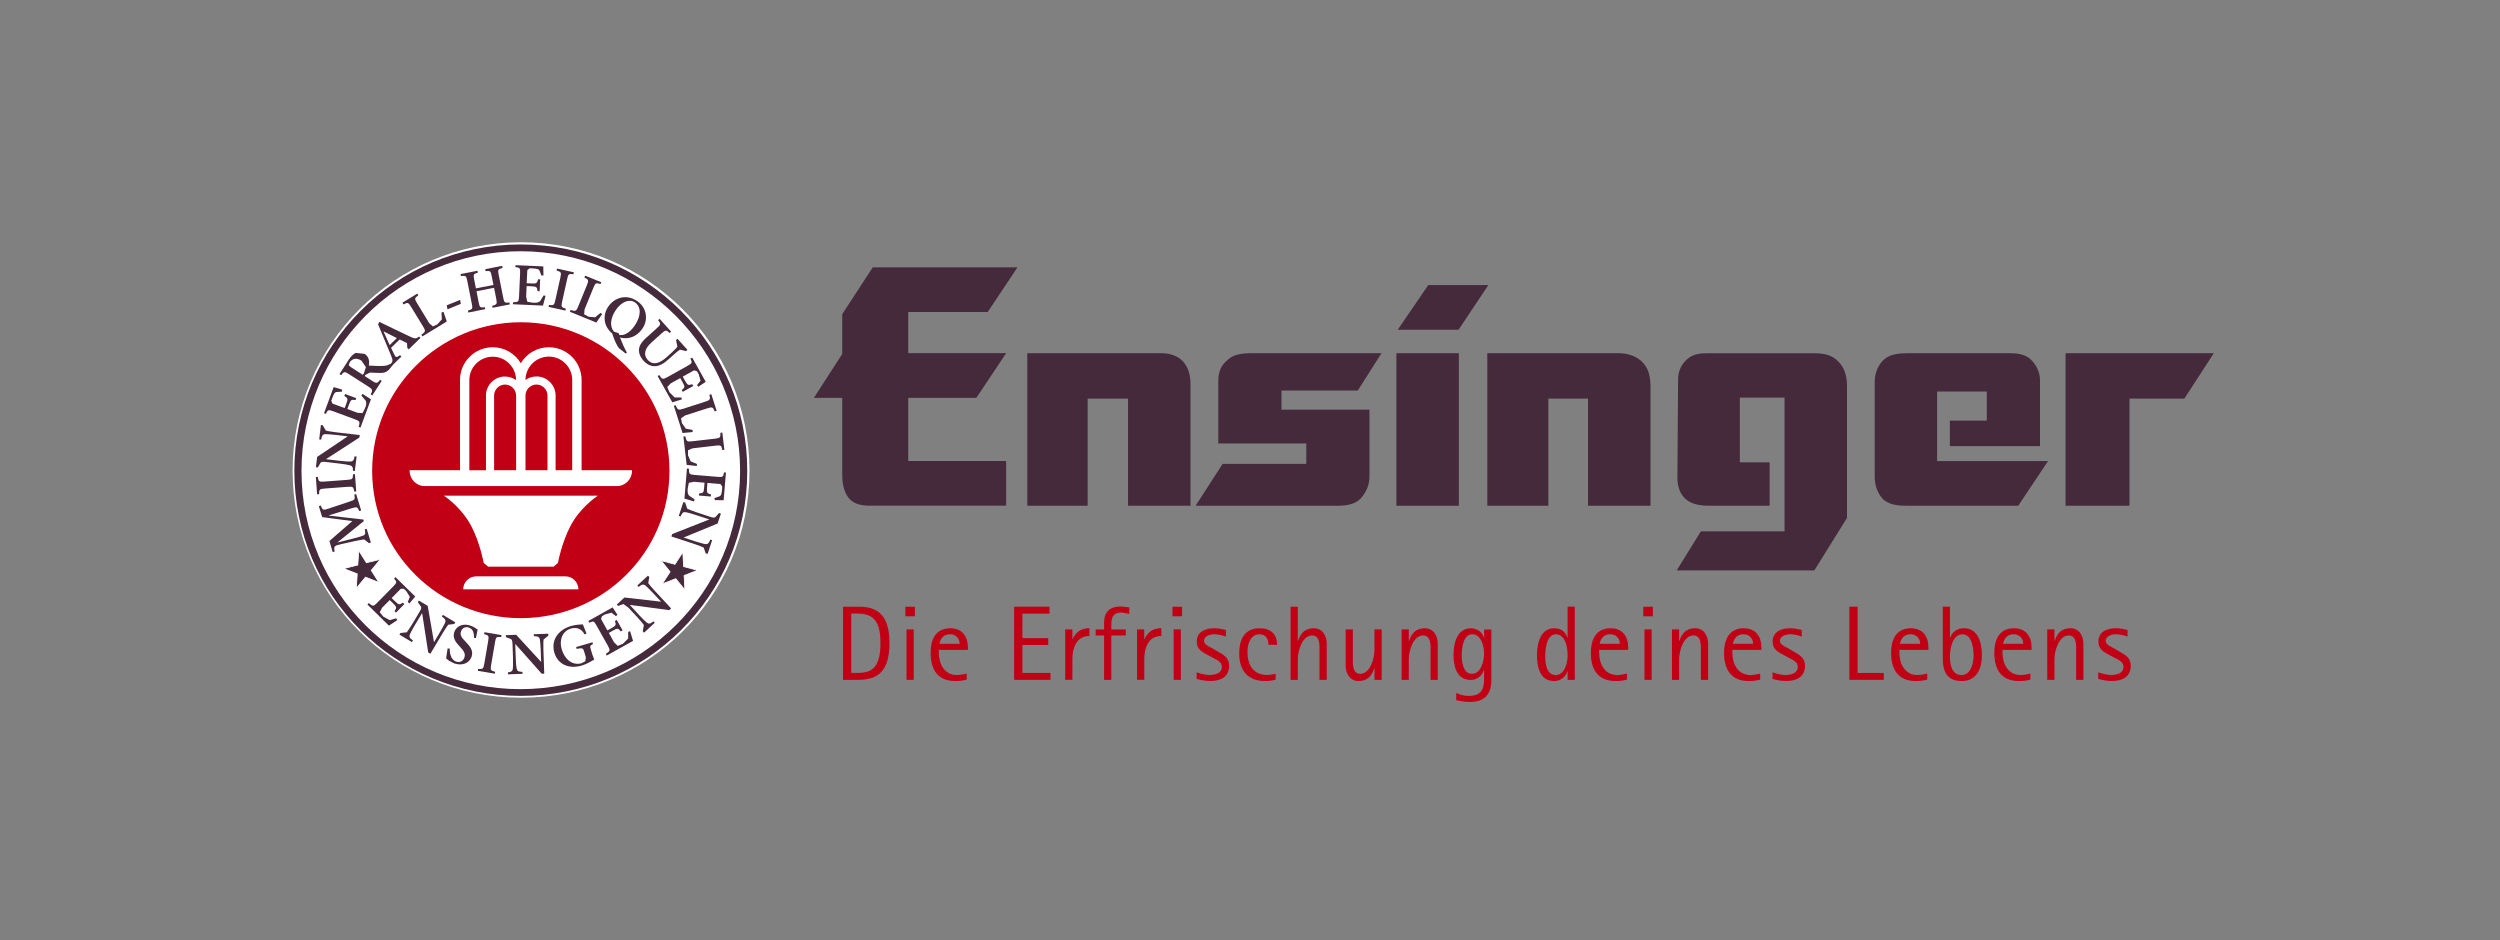 <?xml version="1.0" encoding="UTF-8"?>
<svg xmlns="http://www.w3.org/2000/svg" xmlns:xlink="http://www.w3.org/1999/xlink" id="Ensinger" viewBox="0 0 500 188">
  <rect x="0" y="0" width="500" height="188" fill="#808080" stroke="none"/>
  <defs>
    <style>
      .cls-1 {
        clip-path: url(#clippath-11);
      }

      .cls-2 {
        clip-path: url(#clippath-2);
      }

      .cls-3 {
        stroke-width: .14px;
      }

      .cls-3, .cls-4, .cls-5, .cls-6 {
        fill: none;
      }

      .cls-3, .cls-5 {
        stroke-miterlimit: 3.86;
      }

      .cls-3, .cls-5, .cls-6 {
        stroke: #fff;
      }

      .cls-7 {
        clip-path: url(#clippath-6);
      }

      .cls-4, .cls-8, .cls-9, .cls-10 {
        stroke-width: 0px;
      }

      .cls-8 {
        fill: #c10016;
      }

      .cls-11 {
        clip-path: url(#clippath-7);
      }

      .cls-9 {
        fill: #452a3b;
      }

      .cls-12 {
        clip-path: url(#clippath-1);
      }

      .cls-13 {
        clip-path: url(#clippath-4);
      }

      .cls-5 {
        stroke-width: .8px;
      }

      .cls-14 {
        clip-path: url(#clippath-12);
      }

      .cls-15 {
        clip-path: url(#clippath-9);
      }

      .cls-16 {
        clip-path: url(#clippath);
      }

      .cls-17 {
        clip-path: url(#clippath-3);
      }

      .cls-18 {
        clip-path: url(#clippath-8);
      }

      .cls-10 {
        fill: #fff;
      }

      .cls-19 {
        clip-path: url(#clippath-5);
      }

      .cls-6 {
        stroke-width: .16px;
      }

      .cls-20 {
        clip-path: url(#clippath-10);
      }
    </style>
    <clipPath id="clippath">
      <rect class="cls-4" x="57.24" y="47.17" width="385.51" height="93.67"></rect>
    </clipPath>
    <clipPath id="clippath-1">
      <rect class="cls-4" x="57.24" y="47.17" width="385.51" height="93.67"></rect>
    </clipPath>
    <clipPath id="clippath-2">
      <rect class="cls-4" x="57.24" y="47.17" width="385.51" height="93.67"></rect>
    </clipPath>
    <clipPath id="clippath-3">
      <rect class="cls-4" x="57.24" y="47.17" width="385.51" height="93.67"></rect>
    </clipPath>
    <clipPath id="clippath-4">
      <rect class="cls-4" x="57.24" y="47.17" width="385.51" height="93.67"></rect>
    </clipPath>
    <clipPath id="clippath-5">
      <rect class="cls-4" x="57.24" y="47.17" width="385.51" height="93.67"></rect>
    </clipPath>
    <clipPath id="clippath-6">
      <rect class="cls-4" x="57.24" y="47.17" width="385.51" height="93.67"></rect>
    </clipPath>
    <clipPath id="clippath-7">
      <rect class="cls-4" x="57.24" y="47.17" width="385.51" height="93.67"></rect>
    </clipPath>
    <clipPath id="clippath-8">
      <rect class="cls-4" x="57.24" y="47.17" width="385.51" height="93.67"></rect>
    </clipPath>
    <clipPath id="clippath-9">
      <rect class="cls-4" x="57.24" y="47.17" width="385.51" height="93.67"></rect>
    </clipPath>
    <clipPath id="clippath-10">
      <rect class="cls-4" x="57.24" y="47.17" width="385.51" height="93.67"></rect>
    </clipPath>
    <clipPath id="clippath-11">
      <rect class="cls-4" x="57.24" y="47.17" width="385.51" height="93.67"></rect>
    </clipPath>
    <clipPath id="clippath-12">
      <rect class="cls-4" x="57.24" y="47.17" width="385.51" height="93.67"></rect>
    </clipPath>
  </defs>
  <g class="cls-16">
    <path class="cls-10" d="M104.21,48.85c-25.01,0-45.29,20.29-45.29,45.29s20.28,45,45.29,45,45.29-20,45.29-45-20.28-45.29-45.29-45.29"></path>
  </g>
  <g class="cls-12">
    <path class="cls-3" d="M104.21,48.85c-25.01,0-45.29,20.29-45.29,45.29s20.28,45,45.29,45,45.29-20,45.29-45-20.28-45.29-45.29-45.29Z"></path>
    <path class="cls-5" d="M104.21,48.85c-25.01,0-45.29,20.29-45.29,45.29s20.28,45,45.29,45,45.29-20,45.29-45-20.28-45.29-45.29-45.29Z"></path>
  </g>
  <g class="cls-2">
    <path class="cls-9" d="M104.16,48.89c-25.01,0-45.29,20.29-45.29,45.29s20.28,45,45.29,45,45.29-20,45.29-45-20.29-45.29-45.29-45.29"></path>
    <path class="cls-10" d="M104.09,50.25c24.2,0,43.93,19.73,43.93,43.93s-19.73,43.65-43.93,43.65-43.79-19.45-43.79-43.65,19.6-43.93,43.79-43.93"></path>
    <path class="cls-8" d="M104.16,64.45c-16.38,0-29.73,13.35-29.73,29.73s13.35,29.45,29.73,29.45,29.73-13.07,29.73-29.45-13.35-29.73-29.73-29.73"></path>
    <path class="cls-9" d="M72.22,102.11l-.37.11c-.36-.87-.46-.89-1.58-.55l-4.52,1.41.02.04,6.91.79.09.3-5.25,4.25.02.03,3.16-.8c.97-.25,1.49-.4,1.88-.55.52-.19.54-.47.37-1.26l.39-.12.83,2.75-.38.12-.96-.75c-.4.06-.99.14-2.23.42l-2.38.53c-1.41.31-1.5.43-1.29,1.47l-.39.12-.66-2.22,4.58-3.98-6.03-.8-.66-2.19.38-.12c.39.93.46.97,1.5.63l4.22-1.41c1.12-.36,1.19-.43.99-1.41l.37-.11,1,3.29Z"></path>
    <path class="cls-9" d="M71.24,98.28l-.39.03c-.16-.92-.23-1.02-1.26-.95l-4.67.35c-1.02.08-1.1.19-1.1,1.13l-.4.03-.25-3.46.39-.03c.14.92.24,1.01,1.26.94l4.67-.35c1.02-.08,1.09-.18,1.11-1.11l.39-.03.26,3.45Z"></path>
    <path class="cls-9" d="M64.55,85.06l.63,1.06c.36.09.91.2,1.98.33l4.78.56-.06.5-6.67,4.31v.02l2.81.33c1.06.12,1.61.14,1.97.14.57,0,.79-.2.94-1.05l.39.05-.35,2.89-.38-.04c.03-.67-.12-.99-.65-1.11-.38-.08-.91-.21-1.98-.33l-2.55-.3c-.81-.1-.98-.11-1.28.09l-.56.98-.39-.05.25-2.06,6.07-4.08v-.04s-2.38-.28-2.38-.28c-1.08-.13-1.65-.13-2-.15-.53,0-.75.24-.89,1.1l-.39-.05.34-2.88.39.04Z"></path>
    <path class="cls-9" d="M72.5,78.78l1.69,1.08-2.09,5.65-.36-.14c.28-1,.24-1.14-.71-1.49l-4.4-1.63c-1-.36-1.08-.28-1.45.52l-.37-.13,1.92-5.22c.23.08,1.05.31,1.72.51l-.09.41-1.13.06c-.28.1-.47.37-.73,1.08l-.25.66.23.57,2.45.91.33-.88c.36-.97.33-1.11-.39-1.55l.14-.39,2.24.83-.14.39c-.86-.16-.95-.06-1.32.92l-.32.86,2.01.75,1.03.07.52-1.02c.25-.69.31-1.09.11-1.46l-.86-1.02.21-.35Z"></path>
    <path class="cls-9" d="M78.53,72.98l-.21.31c-.76,1.06-1.27,1.29-2.2,1.3-.64,0-1.41-.04-2.13-.08l-.9.47-.15.23,1.53.99c.83.53.98.5,1.55-.24l.32.22-1.88,2.91-.32-.21c.43-.83.42-.99-.42-1.53l-3.97-2.55c-.83-.53-.97-.5-1.52.23l-.33-.21,1.75-2.73c.53-.83.97-1.27,1.49-1.51l1.78.19c.88.57,1.01,1.47.85,2.35l2,.08c.79,0,1.24-.02,1.6-.11l.88-.37.27.26ZM72.79,74.63l.39-1.21-.9-1.3c-1.09-.69-1.91-.31-2.33.34l-.21.55.35.36,2.48,1.6.22-.34Z"></path>
    <path class="cls-9" d="M81.74,69.87l-.27-.27-.07-.98-1.47-.72-1.72,1.67.64,1.32c.3.61.45.67,1.16.14l.27.28-1.91,1.86-.27-.28c.49-.62.53-.81.09-1.84l-2.58-6.2.28-.47c2.01.97,4.08,1.99,6.09,2.93,1.02.48,1.23.47,1.85,0l.26.28-2.34,2.28ZM76.75,66.31l-.03.02c.4.91.82,1.81,1.21,2.69l1.44-1.4-2.61-1.32Z"></path>
    <path class="cls-9" d="M88.7,62.37l.66,1.93-4.88,2.98-.2-.33c.83-.61.89-.74.36-1.61l-2.45-4.01c-.53-.87-.66-.88-1.5-.45l-.21-.34,2.98-1.82.21.34c-.76.55-.82.66-.28,1.54l2.46,4.05.73.64.9-.42.89-1-.07-1.37.4-.13Z"></path>
  </g>
  <polygon class="cls-9" points="89.35 61.06 89.5 61.86 92.16 60.77 92.03 59.97 89.35 61.06"></polygon>
  <g class="cls-17">
    <path class="cls-9" d="M100.52,53.58c-.92.27-.99.34-.79,1.35l.92,4.63c.19.99.3,1.04,1.24.94l.08.38-3.46.68-.08-.38c.94-.28,1.02-.36.83-1.36l-.45-2.26-3.51.69.44,2.26c.2.99.3,1.04,1.23.94l.08.38-3.38.68-.08-.39c.89-.26.98-.35.78-1.34l-.92-4.62c-.2-1.01-.32-1.06-1.26-.95l-.08-.39,3.39-.67.07.39c-.86.24-.94.33-.74,1.34l.35,1.8,3.51-.69-.36-1.8c-.2-1.01-.29-1.05-1.21-.96l-.07-.39,3.38-.67.08.39Z"></path>
    <path class="cls-9" d="M109.11,59.17l-.51,1.95-6.02-.27.02-.39c1.05-.04,1.16-.11,1.21-1.13l.21-4.68c.05-1.06-.06-1.12-.94-1.23l.02-.39,5.56.25c0,.25.02,1.09.03,1.79l-.41.04-.4-1.05c-.19-.24-.51-.34-1.25-.37l-.7-.04-.47.39-.12,2.61.92.04c1.04.05,1.16-.02,1.36-.84l.41.02-.1,2.38-.41-.02c-.12-.87-.23-.92-1.27-.98l-.93-.03-.09,2.14.24,1,1.13.18c.73.04,1.14-.03,1.43-.33l.7-1.13.39.09Z"></path>
    <path class="cls-9" d="M109.71,61.37l.08-.38c.93.12,1.05.07,1.27-.93l1.02-4.58c.22-1,.13-1.11-.76-1.38l.08-.39,3.38.75-.09.39c-.91-.13-1.03-.07-1.25.93l-1.02,4.58c-.22.99-.14,1.1.75,1.38l-.09.38-3.38-.75Z"></path>
    <path class="cls-9" d="M120.42,62.84l-1.16,1.67-5.29-2.16.14-.36c.98.31,1.13.28,1.52-.67l1.77-4.34c.39-.95.31-1.06-.53-1.48l.16-.37,3.23,1.32-.16.36c-.89-.28-1.01-.25-1.4.69l-1.79,4.39-.08.97.86.48,1.34.12,1.06-.88.34.25Z"></path>
    <path class="cls-9" d="M125.14,70.71l-1.33-1.05c-.26-.31-.79-1.17-1.38-2.97-.58-.44-1.28-1.36-1.45-2.38-.17-.99.03-2.06.66-2.97,1.22-1.79,3.57-2.64,5.82-1.11,1.76,1.2,2.35,3.56.99,5.54-1.16,1.7-3,2.17-4.45,1.72.33.88.85,2.11,1.38,3.03l-.25.19ZM123.71,66.61l.14.37c.72.19,1.96-.22,3.07-1.83,1.38-2.02,1.31-3.82.07-4.67-1.1-.75-2.68-.16-3.83,1.52-1.1,1.61-1.26,3.32-.36,4.34l.92.28Z"></path>
    <path class="cls-9" d="M137.21,70.23l-1.22-.3c-.3.2-.67.48-1.38,1.12l-.89.8c-.99.89-1.89,1.42-2.89,1.39-.8-.03-1.55-.45-2.11-1.07-.5-.56-.88-1.22-.93-1.93-.06-.87.38-1.73,1.43-2.66l2.15-1.94c.84-.75.81-.87.26-1.61l.29-.27,2.3,2.57-.3.27c-.66-.62-.78-.66-1.62.09l-1.97,1.78c-1.38,1.23-1.72,2.46-.8,3.49,1.04,1.15,2.33.79,3.83-.55l.85-.77c.7-.62,1.02-.99,1.27-1.28l-.27-1.33.29-.27,1.99,2.21-.3.27Z"></path>
    <path class="cls-9" d="M136.38,79.87l-1.92.59-2.94-5.26.33-.19c.58.88.71.93,1.6.43l4.09-2.29c.93-.52.91-.64.55-1.44l.35-.19,2.71,4.85-1.49.98-.25-.33.69-.89-.35-1.26-.34-.61-.58-.2-2.28,1.27.45.81c.51.9.63.97,1.44.7l.2.36-2.09,1.17-.2-.36c.68-.55.66-.69.15-1.59l-.45-.8-1.88,1.04-.72.74.44,1.05,1.04,1.04h1.33l.13.39Z"></path>
    <path class="cls-9" d="M138.54,86.41l-2.03.19-1.74-5.44.36-.12c.39.95.51,1.04,1.49.72l4.46-1.44c.97-.31,1.01-.44.8-1.36l.38-.12,1.07,3.32-.39.12c-.35-.86-.45-.94-1.43-.63l-4.51,1.45-.8.56.19.97.76,1.1,1.35.25.04.42Z"></path>
    <path class="cls-9" d="M139.36,93.2l-2.03-.22-.65-5.67.39-.05c.2,1.01.3,1.12,1.31,1l4.66-.53c1.01-.12,1.07-.24,1.04-1.18l.39-.04.4,3.46-.4.05c-.18-.91-.26-1.01-1.27-.9l-4.71.55-.89.39v.99s.53,1.23.53,1.23l1.27.51-.05.42Z"></path>
    <path class="cls-9" d="M138.81,100.29l-1.92-.58.5-6.01.39.03c0,1.05.08,1.17,1.08,1.25l4.67.39c1.06.09,1.12-.01,1.27-.89l.39.03-.46,5.54c-.25,0-1.09-.02-1.79-.03l-.03-.42,1.07-.36c.25-.18.36-.5.42-1.24l.05-.69-.36-.5-2.61-.22-.07.93c-.09,1.02-.02,1.15.79,1.38l-.04.41-2.38-.2.03-.41c.88-.08.94-.2,1.02-1.24l.08-.92-2.14-.18-1,.21-.23,1.12c-.06.73,0,1.14.28,1.44l1.09.74-.1.39Z"></path>
    <path class="cls-9" d="M141.14,110.67l-.41-1.16c-.33-.16-.85-.38-1.88-.72l-4.57-1.5.16-.48,7.4-2.91v-.02s-2.68-.88-2.68-.88c-1.02-.34-1.55-.46-1.91-.54-.55-.12-.81.03-1.13.84l-.36-.12.91-2.77.37.12.41,1.22c.37.15.86.39,1.89.72l2.44.81c.77.25.94.3,1.28.16l.75-.84.37.12-.65,1.98-6.76,2.78-.02.04,2.29.75c1.04.33,1.59.46,1.93.54.52.09.78-.08,1.1-.9l.36.12-.91,2.76-.37-.12Z"></path>
    <path class="cls-9" d="M79.46,124.02l-1.68,1.11-4.3-4.23.27-.28c.81.68.94.69,1.65-.03l3.29-3.35c.74-.76.69-.87.12-1.53l.28-.29,3.96,3.89-1.16,1.36-.34-.25.42-1.05-.69-1.11-.5-.49-.61-.03-1.84,1.87.67.65c.74.72.87.75,1.57.27l.29.29-1.66,1.7-.3-.29c.5-.72.44-.84-.3-1.58l-.66-.64-1.51,1.52-.48.91.72.89,1.28.7,1.27-.37.24.33Z"></path>
    <path class="cls-9" d="M90.87,124.8l-1.22.14c-.23.29-.55.75-1.11,1.68l-2.46,4.13-.44-.26-1.21-7.85h-.03s-1.45,2.42-1.45,2.42c-.55.92-.79,1.41-.94,1.74-.24.52-.14.8.58,1.29l-.2.33-2.5-1.49.19-.33,1.28-.14c.23-.32.56-.76,1.11-1.68l1.32-2.21c.42-.7.5-.85.44-1.21l-.66-.92.19-.33,1.78,1.06,1.25,7.21.04.02,1.23-2.07c.55-.94.79-1.45.95-1.76.2-.48.08-.78-.64-1.27l.2-.33,2.49,1.49-.2.33Z"></path>
    <path class="cls-9" d="M94.8,127.58c.02-.8-.1-1.75-1.04-2.07-.72-.25-1.34.13-1.56.77-.24.71.1,1.25.91,2.05.9.91,1.61,1.82,1.21,3.01-.43,1.27-1.84,1.89-3.46,1.35l-1.07-.55-.57-.46.3-1.99.43.02c-.03.79.17,2.23,1.28,2.61.76.26,1.41-.09,1.66-.85.25-.73-.16-1.34-.86-2.08-.84-.87-1.57-1.8-1.18-2.96.4-1.19,1.68-1.83,3.24-1.31.67.23,1.18.61,1.44.8-.1.44-.19.94-.34,1.69l-.39-.04Z"></path>
    <path class="cls-9" d="M95.56,134.16l.07-.38c.92.07,1.04.02,1.22-.99l.79-4.62c.17-1.02.08-1.11-.82-1.34l.07-.39,3.41.58-.07.39c-.93-.09-1.05-.03-1.22.99l-.79,4.62c-.17,1-.09,1.09.81,1.34l-.06.38-3.41-.58Z"></path>
    <path class="cls-9" d="M109.66,127.13l-.95.78c-.03.37-.06.93-.03,2.02l.17,4.8-.5.02-5.28-5.94h-.02l.1,2.82c.04,1.08.1,1.62.16,1.98.08.56.32.75,1.18.76l.02.39-2.92.11v-.39c.66-.08.94-.26.98-.81.03-.4.06-.94.03-2.01l-.09-2.57c-.03-.81-.05-.98-.28-1.26l-1.05-.41v-.39s2.06-.07,2.06-.07l4.95,5.39h.04l-.09-2.41c-.04-1.08-.12-1.64-.16-1.99-.08-.52-.35-.7-1.21-.72l-.02-.38,2.9-.11.02.39Z"></path>
    <path class="cls-9" d="M118.59,128.82c-.58.28-.64.36-.42,1.09l.28.95.4,1.06c-.66.38-1.58.93-2.5,1.19-2.64.77-4.81-.28-5.48-2.58-.77-2.66.99-4.65,3.36-5.34.94-.27,1.91-.29,2.34-.32.16.39.39.99.73,1.83l-.37.19c-.68-1.25-1.69-1.48-2.78-1.16-1.53.44-2.4,2.08-1.79,4.17.5,1.71,1.95,3.32,3.96,2.74l.74-.39.11-.77-.31-1.07c-.23-.8-.33-.87-1.53-.63l-.11-.37,3.27-.95.11.37Z"></path>
    <path class="cls-9" d="M126.02,126.25l.59,1.92-5.26,2.94-.19-.33c.88-.58.93-.71.43-1.6l-2.29-4.09c-.52-.93-.64-.91-1.44-.55l-.19-.35,4.85-2.71.98,1.49-.33.25-.89-.69-1.26.35-.61.34-.2.58,1.27,2.28.81-.45c.9-.51.97-.63.7-1.43l.36-.21,1.17,2.09-.36.2c-.55-.68-.69-.66-1.59-.15l-.8.45,1.04,1.88.74.72,1.05-.44,1.04-1.04v-1.33l.39-.13Z"></path>
    <path class="cls-9" d="M129.86,115.4l-.21,1.22c.22.3.56.74,1.3,1.54l3.27,3.52-.37.34-7.88-1.04h-.01s1.92,2.1,1.92,2.1c.73.78,1.13,1.15,1.41,1.38.43.38.73.36,1.4-.19l.26.28-2.14,1.99-.26-.29.22-1.26c-.25-.32-.57-.75-1.3-1.54l-1.75-1.88-1.03-.76-1.07.38-.26-.28,1.52-1.41,7.27.83.03-.03-1.64-1.76c-.74-.8-1.17-1.17-1.43-1.41-.4-.33-.72-.3-1.38.25l-.27-.28,2.13-1.97.27.28Z"></path>
  </g>
  <polygon class="cls-9" points="136.56 110.43 136.72 113.31 139.52 114.06 136.82 115.1 136.98 117.99 135.15 115.74 132.45 116.78 134.02 114.36 132.21 112.12 134.99 112.86 136.56 110.43"></polygon>
  <polygon class="cls-6" points="136.56 110.43 136.72 113.31 139.52 114.06 136.82 115.1 136.98 117.99 135.15 115.74 132.45 116.78 134.02 114.36 132.21 112.12 134.99 112.86 136.56 110.43"></polygon>
  <g class="cls-13">
    <path class="cls-10" d="M113.09,115.27h-17.85c-1.43,0-2.6,1.17-2.6,2.59h23.04c0-1.42-1.17-2.59-2.6-2.59M116.32,94.04v-18.04c0-3.61-2.94-6.55-6.55-6.55-2.38,0-4.46,1.28-5.61,3.19-1.14-1.91-3.23-3.19-5.61-3.19-3.61,0-6.55,2.93-6.55,6.55v18.04h-10.07v.14c0,1.67,1.36,3.04,3.03,3.04h38.41c1.67,0,3.03-1.37,3.03-3.04v-.14h-10.07ZM103.22,94.04h-4.4v-14.93c0-1.21,1-2.2,2.2-2.2s2.2,1,2.2,2.2v14.93ZM101.01,75.3c-2.1,0-3.82,1.71-3.82,3.82v14.93h-3.32v-18.04c0-2.57,2.1-4.67,4.67-4.67s4.67,2.1,4.67,4.67c-.62-.44-1.38-.7-2.2-.7M109.5,94.04h-4.4v-14.93c0-1.21,1-2.2,2.2-2.2s2.2,1,2.2,2.2v14.93ZM114.44,94.04h-3.32v-14.93c0-2.1-1.71-3.82-3.82-3.82-.82,0-1.58.26-2.2.7,0-2.57,2.1-4.67,4.67-4.67s4.67,2.1,4.67,4.67v18.04ZM94.25,105.2c1.77,3.39,2.49,7.39,2.49,7.39l.9.75h13.06l.89-.75s.72-4,2.5-7.39c1.82-3.47,4.78-5.59,5.48-6.07h-30.8c.7.47,3.65,2.6,5.48,6.07"></path>
    <path class="cls-9" d="M203.5,53.46l-5.96,8.94h-15.89v8.23h19.58l-5.96,8.94h-13.62v12.63h19.58v8.94h-26.11c-1.85,0-3.97.14-5.4-1.56-.99-1.28-1.27-2.98-1.27-4.68v-15.32h-5.67l5.67-8.8v-7.95l6.1-9.36h28.95Z"></path>
    <path class="cls-9" d="M397.36,84.12v-5.82h-9.94v13.91h22.19l-5.96,8.94h-21.76c-1.84,0-3.83,0-5.25-1.28-1.13-1.13-1.7-2.84-1.7-4.54v-18.88c0-1.7.57-3.27,1.7-4.4,1.28-1.27,3.26-1.41,4.96-1.41h20.29c1.42,0,2.99.14,4.12,1.13,1.27,1.13,1.99,2.7,1.99,4.26v13.2h-18.03v-5.11h7.38Z"></path>
    <path class="cls-9" d="M353.93,92.46v8.69h-11.21c-2.13,0-4.26,0-5.82-1.56-1-.99-1.42-2.55-1.42-3.97l.14-19.72c0-1.56.57-2.84,1.56-3.83,1.28-1.28,2.69-1.42,4.4-1.42h20.87c1.98,0,3.83.14,5.25,1.7,1.28,1.28,1.7,2.99,1.7,4.83v26.4l-6.53,10.5h-27.53l4.83-7.81h16.74v-26.75h-8.94v12.95h5.96Z"></path>
    <path class="cls-9" d="M297.45,70.64h26.26c1.56,0,3.27.43,4.54,1.56,1.56,1.42,1.85,3.27,1.85,5.25v23.7h-12.49v-21.43h-7.94v21.43h-12.21v-30.51Z"></path>
  </g>
  <g class="cls-19">
    <path class="cls-9" d="M205.45,70.64h26.68c1.42,0,2.98.28,4.26,1.42,1.28,1.27,1.71,2.97,1.71,4.82v24.27h-12.49v-21.43h-8.08v21.43h-12.07v-30.51Z"></path>
  </g>
  <polygon class="cls-9" points="413.11 70.64 413.11 101.15 425.89 101.15 425.89 79.72 436.87 79.72 442.75 70.66 442.75 70.64 413.11 70.64"></polygon>
  <polygon class="cls-9" points="279.55 65.95 285.65 57.01 297.67 57.01 291.71 65.95 279.55 65.95"></polygon>
  <rect class="cls-9" x="279.28" y="70.64" width="12.49" height="30.51"></rect>
  <g class="cls-7">
    <path class="cls-9" d="M276.3,70.64l-4.75,7.47h-15.26v3.83h17.6v13.39c0,1.56-.56,2.84-1.42,3.98-1.56,1.98-3.98,1.84-6.1,1.84h-27.25l5.4-8.37h16.74v-4.08h-17.6v-12.53c0-1.84.57-3.26,2.13-4.4,1.13-.99,2.98-1.13,4.54-1.13h25.97Z"></path>
  </g>
  <polygon class="cls-9" points="75.79 116.5 73.1 115.43 71.26 117.67 71.45 114.78 68.75 113.71 71.56 113 71.75 110.12 73.29 112.55 76.09 111.85 74.25 114.07 75.79 116.5"></polygon>
  <polygon class="cls-6" points="75.79 116.5 73.1 115.43 71.26 117.67 71.45 114.78 68.75 113.71 71.56 113 71.75 110.12 73.29 112.55 76.09 111.85 74.25 114.07 75.79 116.5"></polygon>
  <g class="cls-11">
    <path class="cls-8" d="M168.61,135.97v-14.63h3.29c4.71,0,5.99,3.05,5.99,7.27,0,2.77-.5,5.94-3.47,6.96-1,.34-2.04.4-3.06.4h-2.75ZM171.38,134.59c.83,0,1.72-.07,2.48-.4,2.03-.96,2.23-3.61,2.23-5.56,0-2.08-.22-4.75-2.5-5.6-.76-.27-1.57-.32-2.4-.32h-.94v11.87h1.13Z"></path>
  </g>
  <path class="cls-8" d="M181.31,135.97h1.44v-10.09h-1.44v10.09ZM181.07,123.26h1.91v-1.91h-1.91v1.91Z"></path>
  <g class="cls-18">
    <path class="cls-8" d="M193.35,135.91c-.74.23-1.52.3-2.31.3-3.5,0-4.92-2.33-4.92-5.62,0-2.63.98-4.94,3.94-4.94,2.33,0,3.52,1.59,3.52,3.84v.49h-5.81v.59c0,2.21,1.11,4.43,3.58,4.43.7,0,1.31-.11,1.99-.28v1.19ZM191.93,128.76c0-1.13-.83-1.91-1.92-1.91-1.22,0-1.89.78-2.13,1.91h4.05Z"></path>
  </g>
  <polygon class="cls-8" points="202.82 135.97 202.82 121.34 209.9 121.34 209.9 122.72 204.48 122.72 204.48 127.62 209.65 127.62 209.65 129 204.48 129 204.48 134.59 210.09 134.59 210.09 135.97 202.82 135.97"></polygon>
  <g class="cls-15">
    <path class="cls-8" d="M213.04,135.97v-10.09h1.44v1.95h.04c.63-1.47,1.76-2.19,3.37-2.19v1.55c-2.61,0-3.41,2.41-3.41,4.59v4.18h-1.44Z"></path>
    <path class="cls-8" d="M220.82,135.97v-8.88h-1.69v-1.2h1.69v-1.4c0-2.12,1.19-3.2,3.31-3.2l1.72.19v1.3l-1.47-.28c-2.29,0-2.12,1.65-2.12,3.39h2.9v1.2h-2.9v8.88h-1.44Z"></path>
    <path class="cls-8" d="M227.41,135.97v-10.09h1.44v1.95h.04c.64-1.47,1.76-2.19,3.38-2.19v1.55c-2.61,0-3.41,2.41-3.41,4.59v4.18h-1.44Z"></path>
  </g>
  <path class="cls-8" d="M234.73,135.97h1.44v-10.09h-1.44v10.09ZM234.5,123.26h1.91v-1.91h-1.91v1.91Z"></path>
  <g class="cls-20">
    <path class="cls-8" d="M239.31,134.46c.85.28,1.69.53,2.6.53,1.08,0,2.46-.3,2.46-1.63,0-1.02-1.08-1.42-1.82-1.82l-.91-.49c-1.19-.61-2.29-1.18-2.29-2.73,0-1.98,1.72-2.67,3.46-2.67.82,0,1.58.15,2.37.34v1.33c-.74-.27-1.58-.47-2.35-.47s-2.03.34-2.03,1.32c0,.82,1.24,1.23,1.83,1.58l.85.51c1.25.74,2.35,1.25,2.35,2.89,0,2.26-1.74,3.05-3.75,3.05-.93,0-1.84-.15-2.75-.42v-1.32Z"></path>
    <path class="cls-8" d="M255.14,135.93c-.69.19-1.36.28-2.1.28-3.48,0-5.2-2.12-5.2-5.51,0-2.76,1.02-5.05,4.12-5.05,2.12,0,3.45,1.13,3.45,3.31h-1.72c0-1.19-.53-2.1-1.8-2.1-1.84,0-2.4,2.01-2.4,3.52,0,2.6,1.15,4.62,4.01,4.62l1.63-.22v1.15Z"></path>
    <path class="cls-8" d="M263.9,135.97v-5.59c0-1.13.19-3.29-1.48-3.29-2.02,0-2.86,3.16-2.86,4.73v4.15h-1.44v-14.63h1.44v6.87h.04c.5-1.57,1.4-2.56,3.16-2.56s2.59,1.52,2.59,3.11v7.21h-1.44Z"></path>
    <path class="cls-8" d="M274.9,135.97v-2.33h-.05c-.47,1.55-1.41,2.57-3.13,2.57s-2.59-1.49-2.59-3.12v-7.21h1.44v5.59c0,1.13-.17,3.29,1.48,3.29,2.01,0,2.84-3.14,2.84-4.73v-4.15h1.44v10.09h-1.44Z"></path>
    <path class="cls-8" d="M286.11,135.97v-5.59c0-1.13.19-3.29-1.49-3.29-2.02,0-2.86,3.16-2.86,4.73v4.15h-1.44v-10.09h1.44v2.33h.04c.5-1.57,1.4-2.56,3.16-2.56s2.59,1.52,2.59,3.11v7.21h-1.44Z"></path>
    <path class="cls-8" d="M296.82,134.04h-.05c-.4,1.21-1.41,1.94-2.66,1.94-2.77,0-3.41-2.72-3.41-4.98s.68-5.34,3.45-5.34c1.22,0,2.3.7,2.63,1.89h.05v-1.65h1.44v10.1c0,2.89-1.38,4.39-4.29,4.39-.99,0-1.8-.15-2.73-.34v-1.46c.83.4,1.61.59,2.52.59,2.33,0,3.05-1.21,3.05-3.35v-1.79ZM296.82,130.73c0-1.4-.57-3.88-2.38-3.88s-2.1,2.84-2.1,4.16.25,3.75,2.06,3.75,2.41-2.58,2.41-4.03"></path>
    <path class="cls-8" d="M313.52,135.97v-1.72h-.04c-.36,1.17-1.42,1.96-2.63,1.96-2.92,0-3.46-2.85-3.46-5.2,0-2.19.66-5.36,3.44-5.36,1.33,0,2.22.63,2.65,1.88h.04v-6.19h1.44v14.63h-1.44ZM313.52,130.97c0-1.42-.42-4.11-2.33-4.11s-2.14,3.03-2.14,4.43.23,3.71,2.1,3.71,2.38-2.6,2.38-4.03"></path>
    <path class="cls-8" d="M325.4,135.91c-.74.23-1.52.3-2.31.3-3.5,0-4.92-2.33-4.92-5.62,0-2.63.98-4.94,3.95-4.94,2.33,0,3.52,1.59,3.52,3.84v.49h-5.81v.59c0,2.21,1.11,4.43,3.58,4.43.7,0,1.31-.11,1.99-.28v1.19ZM323.97,128.76c0-1.13-.82-1.91-1.92-1.91-1.22,0-1.89.78-2.13,1.91h4.05Z"></path>
  </g>
  <path class="cls-8" d="M328.89,135.97h1.44v-10.09h-1.44v10.09ZM328.66,123.26h1.91v-1.91h-1.91v1.91Z"></path>
  <g class="cls-1">
    <path class="cls-8" d="M340.17,135.97v-5.59c0-1.13.19-3.29-1.48-3.29-2.02,0-2.86,3.16-2.86,4.73v4.15h-1.44v-10.09h1.44v2.33h.04c.5-1.57,1.4-2.56,3.16-2.56s2.59,1.52,2.59,3.11v7.21h-1.44Z"></path>
    <path class="cls-8" d="M352.04,135.91c-.74.23-1.52.3-2.31.3-3.5,0-4.92-2.33-4.92-5.62,0-2.63.98-4.94,3.95-4.94,2.33,0,3.52,1.59,3.52,3.84v.49h-5.81v.59c0,2.21,1.11,4.43,3.58,4.43.7,0,1.31-.11,1.99-.28v1.19ZM350.62,128.76c0-1.13-.83-1.91-1.92-1.91-1.22,0-1.89.78-2.13,1.91h4.05Z"></path>
    <path class="cls-8" d="M354.5,134.46c.85.28,1.69.53,2.6.53,1.08,0,2.46-.3,2.46-1.63,0-1.02-1.09-1.42-1.83-1.82l-.91-.49c-1.19-.61-2.29-1.18-2.29-2.73,0-1.98,1.72-2.67,3.45-2.67.83,0,1.59.15,2.38.34v1.33c-.74-.27-1.58-.47-2.35-.47s-2.04.34-2.04,1.32c0,.82,1.23,1.23,1.83,1.58l.85.51c1.25.74,2.35,1.25,2.35,2.89,0,2.26-1.74,3.05-3.75,3.05-.93,0-1.84-.15-2.75-.42v-1.32Z"></path>
  </g>
  <polygon class="cls-8" points="369.87 135.97 369.87 121.34 371.52 121.34 371.52 134.59 376.76 134.59 376.76 135.97 369.87 135.97"></polygon>
  <g class="cls-14">
    <path class="cls-8" d="M385.45,135.91c-.74.23-1.52.3-2.31.3-3.5,0-4.92-2.33-4.92-5.62,0-2.63.98-4.94,3.95-4.94,2.33,0,3.52,1.59,3.52,3.84v.49h-5.81v.59c0,2.21,1.11,4.43,3.58,4.43.7,0,1.31-.11,1.99-.28v1.19ZM384.03,128.76c0-1.13-.82-1.91-1.92-1.91-1.22,0-1.89.78-2.13,1.91h4.05Z"></path>
    <path class="cls-8" d="M388.55,121.34h1.44v6.21h.04c.41-1.21,1.47-1.91,2.74-1.91,2.9,0,3.61,3.04,3.61,5.39,0,2.65-1,5.18-4.05,5.18-2.84,0-3.77-1.86-3.77-4.39v-10.48ZM394.71,130.99c0-1.38-.34-4.13-2.22-4.13-2.04,0-2.5,2.94-2.5,4.47s.34,3.67,2.29,3.67,2.44-2.41,2.44-4.01"></path>
    <path class="cls-8" d="M406.08,135.91c-.74.23-1.52.3-2.31.3-3.49,0-4.91-2.33-4.91-5.62,0-2.63.97-4.94,3.93-4.94,2.33,0,3.53,1.59,3.53,3.84v.49h-5.81v.59c0,2.21,1.11,4.43,3.58,4.43.7,0,1.32-.11,1.99-.28v1.19ZM404.65,128.76c0-1.13-.83-1.91-1.92-1.91-1.22,0-1.89.78-2.13,1.91h4.05Z"></path>
    <path class="cls-8" d="M415.23,135.97v-5.59c0-1.13.19-3.29-1.48-3.29-2.01,0-2.86,3.16-2.86,4.73v4.15h-1.44v-10.09h1.44v2.33h.04c.5-1.57,1.4-2.56,3.16-2.56s2.59,1.52,2.59,3.11v7.21h-1.44Z"></path>
    <path class="cls-8" d="M419.64,134.46c.84.28,1.69.53,2.6.53,1.08,0,2.46-.3,2.46-1.63,0-1.02-1.08-1.42-1.82-1.82l-.91-.49c-1.19-.61-2.29-1.18-2.29-2.73,0-1.98,1.72-2.67,3.45-2.67.83,0,1.59.15,2.38.34v1.33c-.74-.27-1.59-.47-2.35-.47s-2.03.34-2.03,1.32c0,.82,1.23,1.23,1.82,1.58l.85.51c1.25.74,2.35,1.25,2.35,2.89,0,2.26-1.74,3.05-3.75,3.05-.93,0-1.84-.15-2.75-.42v-1.32Z"></path>
  </g>
</svg>
